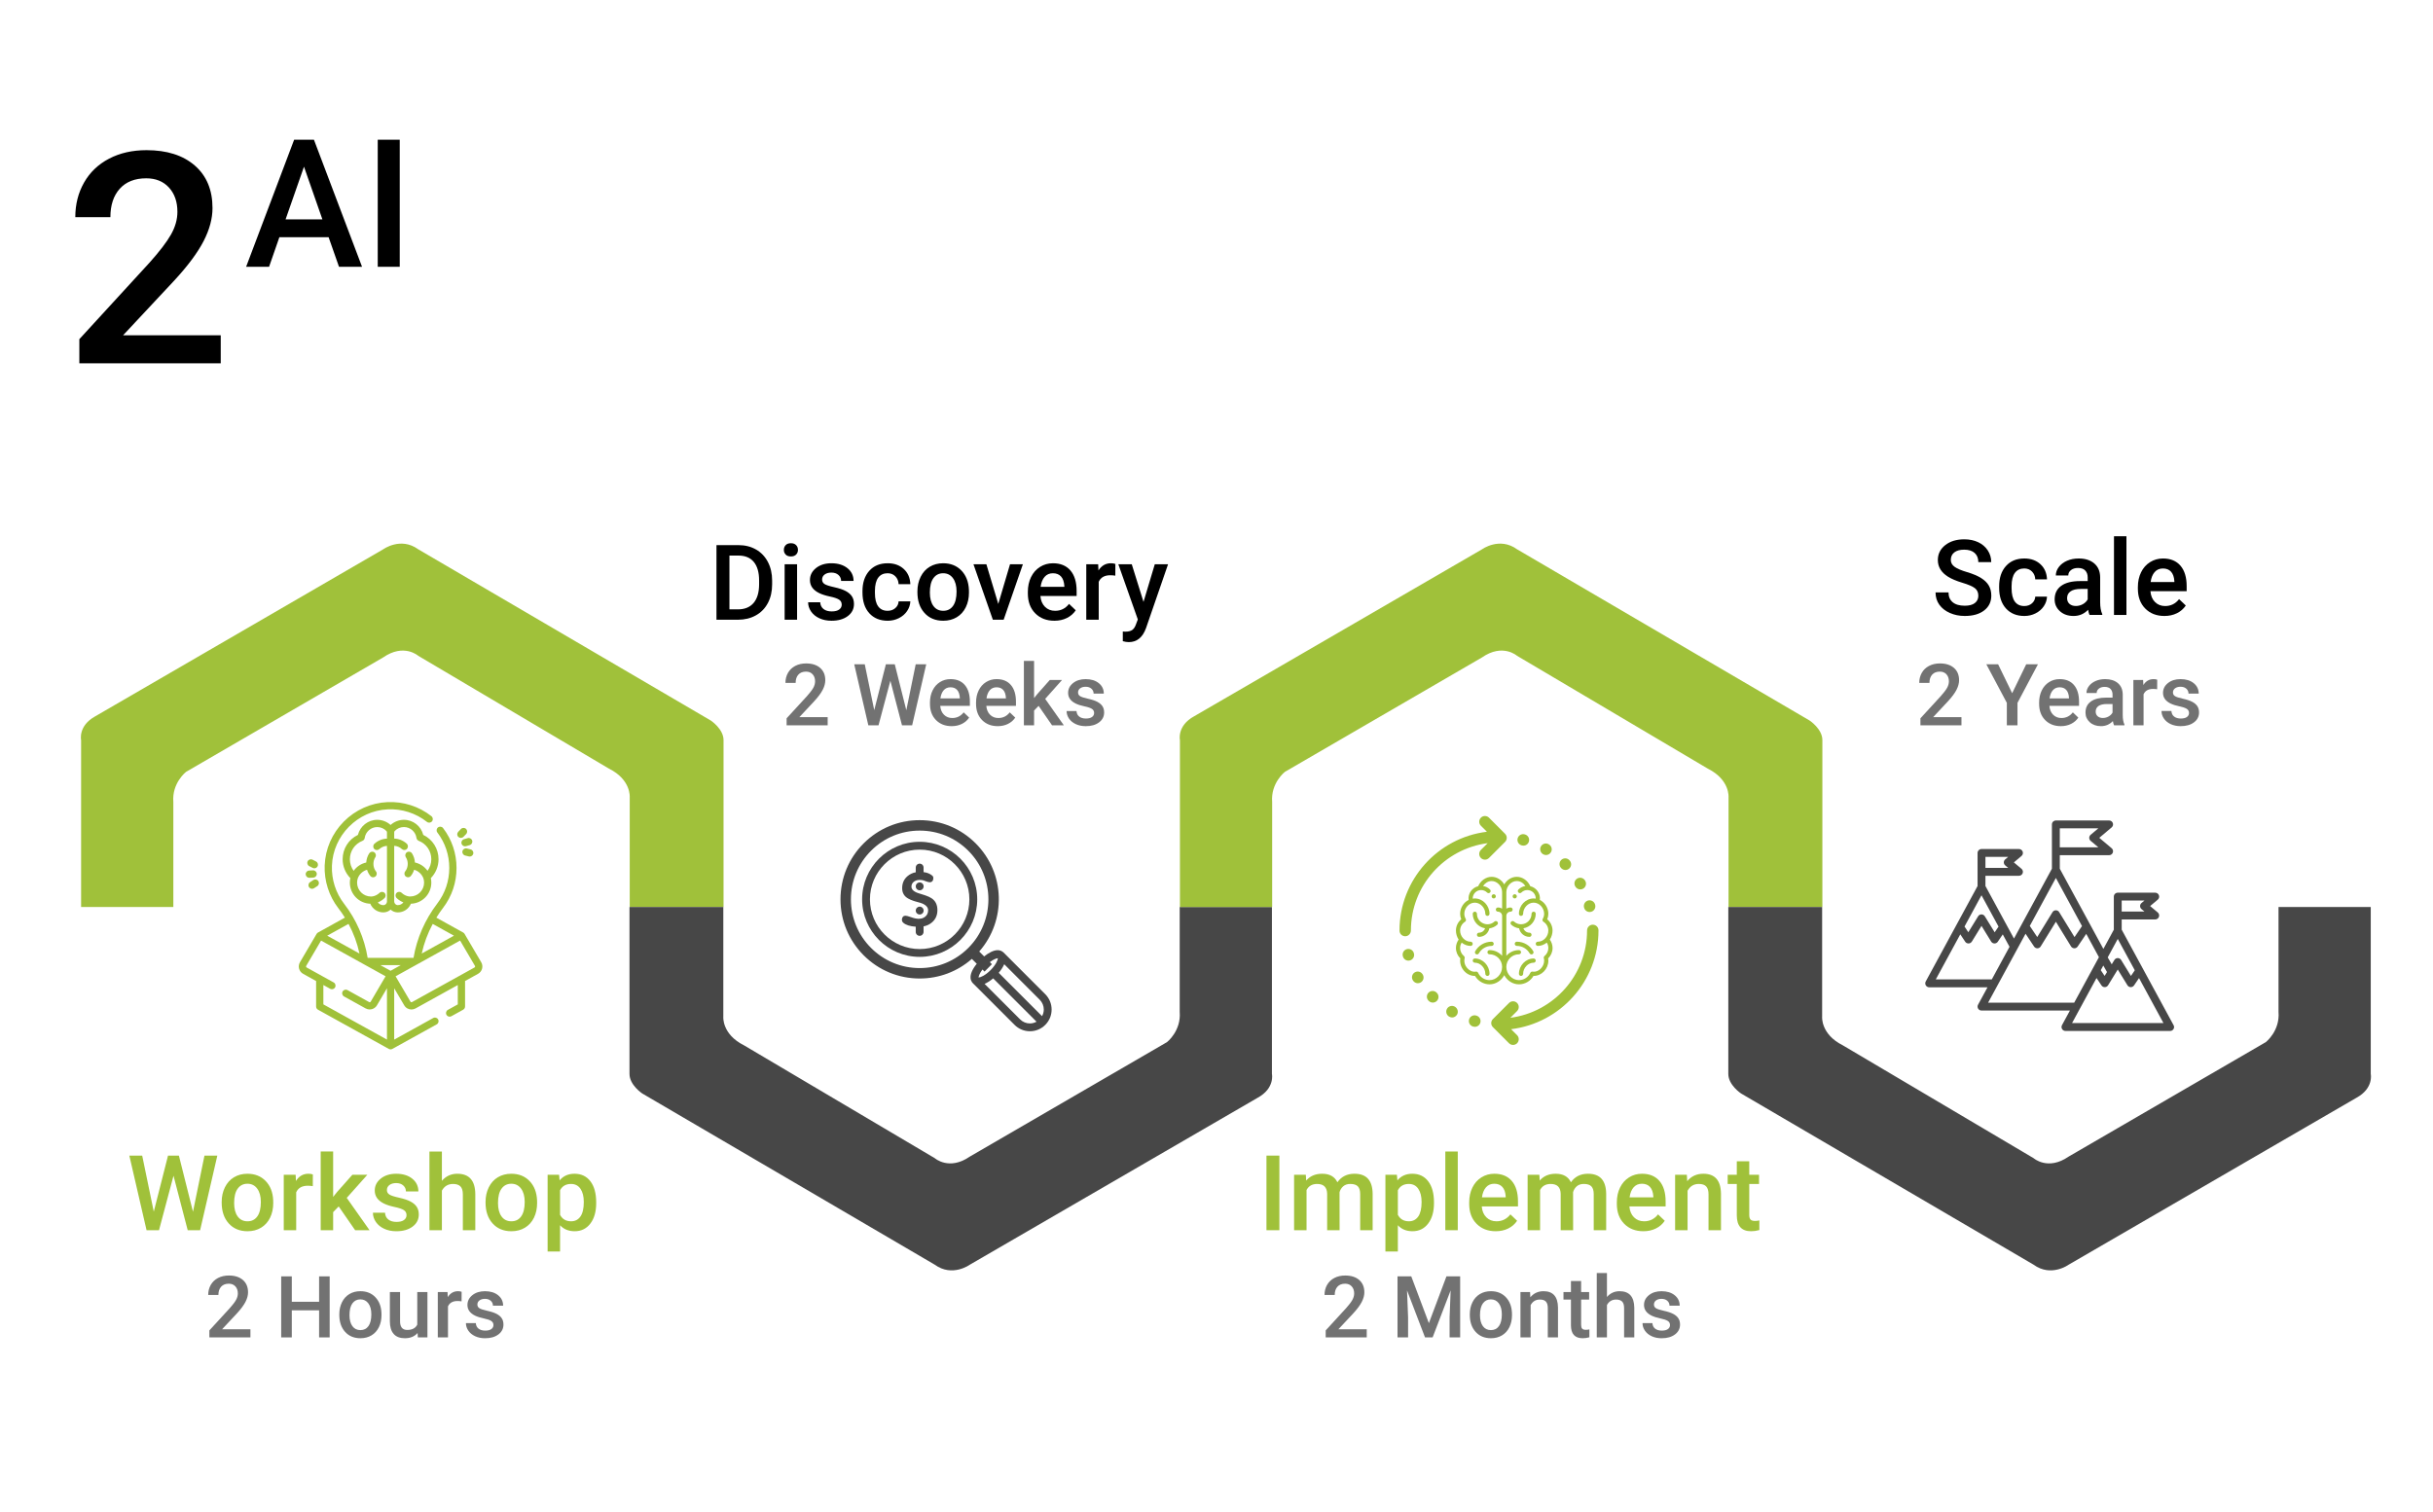 <?xml version="1.0" encoding="utf-8"?>
<!-- Generator: Adobe Illustrator 15.0.0, SVG Export Plug-In . SVG Version: 6.00 Build 0)  -->
<!DOCTYPE svg PUBLIC "-//W3C//DTD SVG 1.1//EN" "http://www.w3.org/Graphics/SVG/1.1/DTD/svg11.dtd">
<svg version="1.1" id="Layer_1" xmlns="http://www.w3.org/2000/svg" xmlns:xlink="http://www.w3.org/1999/xlink" x="0px" y="0px"
	 width="510px" height="317px" viewBox="0 0 510 317" enable-background="new 0 0 510 317" xml:space="preserve">
<path fill="#A0C13A" d="M17,190.167v-35c0,0-0.667-3,3-5l60.333-35c0,0,3.666-2.667,7.333,0L149,151.074
	c0,0,2.667,1.759,2.667,4.092v35H132v-23c0,0,0.333-3.667-4.333-6l-40-23.667c0,0-3-2.667-7.333,0.333l-41.333,24
	c0,0-3,2.334-2.667,6.334v22H17z"/>
<path fill="#474747" d="M266.619,190.167v35.001c0,0,0.666,3-3,5l-60.333,35c0,0-3.666,2.667-7.333,0l-61.333-35.907
	c0,0-2.667-1.76-2.667-4.093v-35.001h19.667v23c0,0-0.333,3.668,4.333,6l40,23.668c0,0,3,2.666,7.333-0.334l41.333-24
	c0,0,3-2.334,2.667-6.334v-22H266.619z"/>
<path fill="#A0C13A" d="M247.333,190.167v-35c0,0-0.667-3,3-5l60.333-35c0,0,3.666-2.667,7.334,0l61.333,35.908
	c0,0,2.667,1.759,2.667,4.092v35h-19.667v-23c0,0,0.333-3.667-4.333-6L318,137.5c0,0-3-2.667-7.334,0.333l-41.333,24
	c0,0-2.999,2.334-2.667,6.334v22H247.333z"/>
<path fill="#474747" d="M496.952,190.167v35.001c0,0,0.666,3-3,5l-60.333,35c0,0-3.666,2.667-7.334,0l-61.333-35.907
	c0,0-2.667-1.76-2.667-4.093v-35.001h19.667v23c0,0-0.333,3.668,4.333,6l40,23.668c0,0,3,2.666,7.334-0.334l41.333-24
	c0,0,2.999-2.334,2.667-6.334v-22H496.952z"/>
<g>
	<path fill="#474747" d="M192.782,176.496c-6.653,0-12.067,5.41-12.067,12.063c0,6.652,5.414,12.065,12.067,12.065
		c6.65,0,12.062-5.413,12.062-12.065C204.844,181.906,199.433,176.496,192.782,176.496z M192.782,198.986
		c-5.751,0-10.426-4.68-10.426-10.426c0-5.742,4.674-10.421,10.426-10.421c5.745,0,10.416,4.679,10.416,10.421
		C203.198,194.307,198.527,198.986,192.782,198.986z"/>
	<g>
		<path fill="#474747" d="M195.261,188.326c-0.314-0.206-0.721-0.396-1.217-0.566c-0.119-0.043-0.271-0.095-0.444-0.148
			c-0.245-0.08-0.536-0.17-0.88-0.272c-0.292-0.085-0.546-0.183-0.762-0.288c-0.602-0.3-0.906-0.674-0.906-1.133
			c0-0.469,0.192-0.836,0.577-1.105c0.103-0.076,0.215-0.133,0.329-0.178c0.23-0.098,0.492-0.15,0.786-0.15
			c0.26,0,0.508,0.025,0.75,0.078l0.105,0.037l0.658,0.234c0.275,0.098,0.493,0.143,0.646,0.143c0.227,0,0.409-0.078,0.543-0.24
			c0.133-0.159,0.201-0.368,0.201-0.631c0-0.217-0.083-0.396-0.247-0.532c-0.455-0.386-1.057-0.627-1.802-0.723v-0.954
			c0-0.455-0.367-0.822-0.82-0.822c-0.454,0-0.821,0.367-0.821,0.822v0.986c-0.666,0.127-1.252,0.4-1.751,0.834
			c-0.734,0.637-1.098,1.469-1.098,2.501c0,0.969,0.411,1.69,1.238,2.159c0.377,0.215,0.775,0.385,1.198,0.519
			c0.147,0.042,0.284,0.083,0.411,0.124c0.399,0.11,0.713,0.197,0.943,0.262c0.265,0.081,0.493,0.17,0.697,0.276
			c0.63,0.325,0.952,0.76,0.952,1.306c0,0.576-0.214,1.031-0.645,1.357c-0.094,0.077-0.199,0.138-0.308,0.193
			c-0.3,0.153-0.655,0.227-1.06,0.227c-0.172,0-0.368-0.025-0.581-0.063c-0.3-0.056-0.635-0.151-1.017-0.292
			c-0.546-0.191-0.923-0.295-1.143-0.295c-0.225,0-0.396,0.074-0.525,0.222c-0.143,0.164-0.217,0.362-0.217,0.603
			c0,0.275,0.106,0.5,0.316,0.674c0.553,0.462,1.42,0.729,2.586,0.805v1.094c0,0.455,0.367,0.818,0.821,0.818
			c0.453,0,0.82-0.363,0.82-0.818v-1.161c0.668-0.131,1.263-0.403,1.765-0.837c0.758-0.648,1.137-1.506,1.137-2.573
			C196.501,189.697,196.089,188.865,195.261,188.326z"/>
		<path fill="#474747" d="M192.782,190.094c-0.452,0-0.823,0.365-0.823,0.824c0,0.455,0.371,0.822,0.823,0.822
			c0.458,0,0.828-0.367,0.828-0.822C193.61,190.459,193.24,190.094,192.782,190.094z"/>
		<path fill="#474747" d="M192.782,185.015c-0.452,0-0.823,0.368-0.823,0.825c0,0.456,0.371,0.826,0.823,0.826
			c0.458,0,0.828-0.37,0.828-0.826C193.61,185.383,193.24,185.015,192.782,185.015z"/>
	</g>
	<path fill="#474747" d="M210.366,199.711c0,0,0,0,0-0.002c-0.053-0.053-0.13-0.113-0.207-0.163
		c-0.295-0.212-0.644-0.327-1.043-0.327c-0.832,0-1.868,0.539-2.82,1.309l-1.032-1.029c5.716-6.512,5.469-16.461-0.746-22.676
		c-3.134-3.136-7.303-4.863-11.735-4.863c-4.439,0-8.605,1.729-11.742,4.863s-4.859,7.303-4.859,11.737
		c0,4.438,1.725,8.604,4.864,11.741c3.132,3.135,7.301,4.859,11.737,4.859c4.064,0,7.907-1.456,10.935-4.115l1.028,1.024
		c-0.455,0.562-0.828,1.14-1.051,1.682c-0.439,1.062-0.232,1.749,0.037,2.147c0.01,0.014,0.024,0.031,0.035,0.049
		c0.053,0.076,0.107,0.145,0.161,0.197c0,0,0.004,0,0.004,0.002l0,0l8.742,8.738c0.857,0.861,1.998,1.334,3.217,1.334
		c1.216,0,2.356-0.473,3.214-1.334c0.86-0.857,1.334-2.002,1.334-3.22c0-1.21-0.474-2.355-1.334-3.216L210.366,199.711z
		 M202.972,198.752c-2.724,2.721-6.341,4.221-10.189,4.221c-3.854,0-7.473-1.502-10.194-4.221c-2.72-2.721-4.221-6.344-4.221-10.192
		c0-3.851,1.501-7.468,4.221-10.19c2.721-2.723,6.339-4.221,10.194-4.221c3.849,0,7.466,1.499,10.189,4.221
		C208.593,183.988,208.593,193.133,202.972,198.752z M205.943,203.27l0.431,0.436l1.55-1.55l-0.433-0.431
		c0.753-0.573,1.378-0.808,1.687-0.82c-0.008,0.357-0.396,1.359-1.543,2.507c-1.114,1.113-2.101,1.526-2.513,1.544
		C205.128,204.686,205.348,204.055,205.943,203.27z M215.889,214.582c-0.778,0-1.51-0.304-2.056-0.854l-7.445-7.439
		c0.58-0.256,1.2-0.651,1.798-1.159l9.09,9.085C216.851,214.445,216.383,214.582,215.889,214.582z M218.432,213.056l-9.085-9.089
		c0.503-0.592,0.903-1.214,1.156-1.799l7.44,7.443c0.55,0.551,0.854,1.281,0.854,2.054
		C218.8,212.164,218.662,212.633,218.432,213.056z"/>
</g>
<path fill="#A0C139" d="M88.723,175.05c-0.457-1.831-2.125-3.163-4.05-3.163c-1.033,0-2.037,0.39-2.798,1.08
	c-0.763-0.69-1.766-1.08-2.799-1.08c-1.925,0-3.594,1.332-4.051,3.163c-1.959,0.94-3.203,2.899-3.203,5.103
	c0,1.487,0.583,2.904,1.615,3.959c-0.068,0.309-0.103,0.629-0.103,0.948c0,2.392,1.907,4.346,4.281,4.421
	c0.455,1.084,1.521,1.817,2.741,1.817h0.024c0.571-0.005,1.096-0.224,1.494-0.583c0.397,0.357,0.916,0.578,1.486,0.583h0.031
	c1.221,0,2.285-0.732,2.742-1.817c2.374-0.075,4.278-2.029,4.278-4.421c0-0.322-0.032-0.64-0.103-0.948
	c1.034-1.055,1.617-2.472,1.617-3.959C91.927,177.951,90.683,175.99,88.723,175.05z M80.368,189.778c-0.001,0-0.009,0-0.012,0
	c-0.471,0-0.892-0.222-1.16-0.573c0.515-0.205,0.991-0.506,1.404-0.898c0.306-0.287,0.318-0.769,0.03-1.074
	s-0.768-0.318-1.074-0.031c-0.424,0.4-0.938,0.659-1.488,0.748c-0.106,0.012-0.21,0.018-0.313,0.018
	c-1.601,0-2.903-1.303-2.903-2.904c0-0.317,0.051-0.633,0.152-0.932c0.333-0.864,1.072-1.533,1.936-1.771
	c0.146,0.476,0.376,0.916,0.682,1.296c0.148,0.187,0.37,0.282,0.592,0.282c0.166,0,0.337-0.053,0.477-0.168
	c0.328-0.262,0.379-0.74,0.116-1.068c-0.341-0.422-0.53-0.98-0.53-1.575c0-0.508,0.137-0.989,0.394-1.388
	c0.229-0.352,0.126-0.821-0.228-1.048c-0.352-0.227-0.822-0.126-1.052,0.227c-0.363,0.565-0.576,1.226-0.623,1.92
	c-1.066,0.229-2.007,0.86-2.639,1.747c-0.507-0.701-0.79-1.549-0.79-2.428c0-1.718,1.035-3.232,2.632-3.859
	c0.255-0.101,0.437-0.33,0.476-0.603c0.181-1.302,1.31-2.286,2.628-2.286c0.737,0,1.425,0.297,1.932,0.832
	c0.069,0.074,0.108,0.173,0.108,0.277v1.312c-0.969,0.031-1.9,0.407-2.631,1.077c-0.31,0.284-0.33,0.765-0.046,1.074
	c0.148,0.164,0.354,0.246,0.56,0.246c0.184,0,0.37-0.066,0.514-0.201c0.447-0.41,1.014-0.644,1.604-0.677v11.668
	C81.114,189.434,80.778,189.775,80.368,189.778z M89.619,182.58c-0.634-0.885-1.574-1.516-2.642-1.746
	c-0.046-0.694-0.26-1.354-0.622-1.92c-0.227-0.353-0.697-0.455-1.051-0.227c-0.354,0.229-0.457,0.697-0.228,1.049
	c0.256,0.398,0.393,0.879,0.393,1.387c0,0.594-0.189,1.153-0.53,1.576c-0.264,0.327-0.211,0.805,0.117,1.068
	c0.14,0.114,0.308,0.168,0.475,0.168c0.223,0,0.444-0.096,0.593-0.283c0.307-0.38,0.536-0.82,0.681-1.295
	c0.864,0.238,1.604,0.906,1.938,1.771c0.102,0.299,0.153,0.613,0.153,0.931c0,1.603-1.302,2.903-2.904,2.903
	c-0.102,0-0.206-0.004-0.313-0.016c-0.549-0.09-1.063-0.348-1.486-0.748c-0.306-0.287-0.787-0.275-1.075,0.029
	c-0.287,0.307-0.273,0.788,0.032,1.074c0.412,0.393,0.889,0.695,1.402,0.899c-0.268,0.353-0.689,0.573-1.158,0.573h-0.013
	c-0.41-0.002-0.748-0.348-0.748-0.764v-11.668c0.591,0.031,1.157,0.268,1.604,0.676c0.146,0.135,0.33,0.201,0.515,0.201
	c0.207,0,0.409-0.082,0.561-0.245c0.282-0.312,0.263-0.79-0.047-1.075c-0.732-0.669-1.663-1.045-2.632-1.078v-1.307
	c0-0.104,0.039-0.201,0.108-0.277c0.507-0.536,1.194-0.832,1.932-0.832c1.318,0,2.448,0.983,2.628,2.287
	c0.038,0.271,0.22,0.503,0.477,0.603c1.598,0.625,2.631,2.142,2.631,3.858C90.408,181.033,90.127,181.881,89.619,182.58z"/>
<path fill="#A0C139" d="M97.378,195.798c-0.068-0.116-0.169-0.214-0.287-0.28l-5.625-3.117c0.435-0.703,0.904-1.391,1.411-2.054
	c1.844-2.421,2.819-5.314,2.819-8.366c0-3.047-0.974-5.936-2.813-8.355c-0.254-0.334-0.729-0.399-1.064-0.146
	c-0.334,0.254-0.4,0.73-0.146,1.064c1.638,2.154,2.501,4.727,2.501,7.436c0,2.717-0.865,5.291-2.507,7.445
	c-2.596,3.404-4.313,7.346-4.985,11.413h-9.617c-0.666-4.108-2.368-8.024-4.933-11.343c-1.757-2.271-2.663-5.106-2.555-7.989
	c0.236-6.327,5.376-11.517,11.699-11.813c2.975-0.141,5.892,0.794,8.216,2.629c0.33,0.262,0.807,0.205,1.067-0.123
	c0.261-0.33,0.204-0.808-0.125-1.068c-2.611-2.063-5.889-3.111-9.231-2.954c-3.444,0.162-6.693,1.614-9.145,4.089
	s-3.87,5.738-4.001,9.186c-0.121,3.238,0.898,6.426,2.87,8.976c0.489,0.633,0.945,1.291,1.367,1.968l-5.642,3.127
	c-0.116,0.064-0.222,0.164-0.288,0.281l-3.489,5.945c-0.243,0.413-0.308,0.895-0.181,1.357c0.127,0.46,0.428,0.843,0.847,1.074
	l2.718,1.508v5.348c0,0.273,0.149,0.531,0.393,0.664l14.849,8.227c0.228,0.126,0.51,0.126,0.736,0l9.303-5.154
	c0.367-0.203,0.501-0.664,0.295-1.031c-0.201-0.367-0.665-0.502-1.031-0.297l-8.176,4.529v-10.766l2.1,3.576
	c0.33,0.563,0.911,0.873,1.516,0.873c0.289,0,0.584-0.07,0.858-0.221l8.858-4.909v4.058l-2.079,1.152
	c-0.367,0.204-0.498,0.668-0.296,1.035c0.139,0.248,0.399,0.39,0.666,0.39c0.125,0,0.252-0.028,0.367-0.095l2.472-1.369
	c0.241-0.134,0.391-0.39,0.391-0.664v-5.349l2.72-1.507c0.418-0.232,0.718-0.615,0.846-1.075c0.126-0.463,0.063-0.944-0.18-1.357
	L97.378,195.798z M81.873,203.541l-2.137-1.186h4.272L81.873,203.541z M95.155,196.184l-6.752,3.738
	c0.471-2.142,1.247-4.232,2.304-6.205L95.155,196.184z M73.06,193.707c1.053,1.957,1.827,4.053,2.291,6.219l-6.76-3.742
	L73.06,193.707z M67.782,206.525l1.424,0.789c0.115,0.064,0.243,0.094,0.367,0.094c0.268,0,0.528-0.139,0.666-0.39
	c0.202-0.367,0.07-0.83-0.296-1.032l-5.663-3.137c-0.077-0.045-0.105-0.111-0.115-0.149c-0.012-0.036-0.021-0.108,0.021-0.186
	l3.116-5.308l13.521,7.49l-3.119,5.317c-0.067,0.114-0.212,0.155-0.326,0.089l-4.532-2.511c-0.368-0.204-0.83-0.071-1.033,0.297
	c-0.203,0.367-0.071,0.829,0.296,1.032l4.533,2.512c0.273,0.15,0.567,0.221,0.857,0.221c0.604,0,1.186-0.311,1.517-0.873
	l2.099-3.576v10.764l-13.332-7.384V206.525L67.782,206.525z M99.582,202.699c-0.011,0.037-0.039,0.105-0.115,0.147l-13.098,7.255
	c-0.117,0.065-0.26,0.026-0.326-0.088l-3.12-5.317l13.521-7.492l3.113,5.311C99.603,202.59,99.592,202.662,99.582,202.699z"/>
<path fill="#A0C139" d="M96.746,176.891c0.097,0.332,0.399,0.549,0.729,0.549c0.069,0,0.14-0.009,0.211-0.029l0.777-0.225
	c0.401-0.115,0.634-0.536,0.517-0.939c-0.115-0.402-0.536-0.637-0.939-0.518l-0.776,0.224
	C96.862,176.066,96.63,176.488,96.746,176.891z"/>
<path fill="#A0C139" d="M96.604,175.681c0.201,0,0.399-0.078,0.547-0.233l0.562-0.582c0.292-0.301,0.28-0.781-0.021-1.072
	c-0.302-0.292-0.783-0.282-1.074,0.02l-0.561,0.582c-0.289,0.303-0.282,0.783,0.021,1.074
	C96.226,175.609,96.415,175.681,96.604,175.681z"/>
<path fill="#A0C139" d="M98.644,178.089l-0.784-0.192c-0.407-0.103-0.818,0.146-0.92,0.555c-0.1,0.408,0.148,0.82,0.557,0.921
	l0.782,0.192c0.062,0.016,0.123,0.021,0.185,0.021c0.341,0,0.649-0.23,0.737-0.576C99.298,178.602,99.051,178.189,98.644,178.089z"
	/>
<path fill="#A0C139" d="M64.836,184.043c0.014,0,0.026,0,0.04,0L65.685,184c0.418-0.022,0.739-0.38,0.719-0.797
	c-0.022-0.42-0.379-0.746-0.8-0.721l-0.806,0.043c-0.42,0.023-0.742,0.379-0.72,0.798C64.1,183.729,64.437,184.043,64.836,184.043z"
	/>
<path fill="#A0C139" d="M64.829,181.604l0.719,0.365c0.109,0.057,0.227,0.086,0.343,0.086c0.277,0,0.544-0.153,0.68-0.418
	c0.188-0.372,0.04-0.83-0.333-1.021l-0.719-0.367c-0.375-0.189-0.832-0.042-1.022,0.332
	C64.305,180.955,64.453,181.413,64.829,181.604z"/>
<path fill="#A0C139" d="M66.508,185.789c0.353-0.229,0.452-0.697,0.223-1.052c-0.228-0.35-0.698-0.45-1.051-0.223l-0.677,0.438
	c-0.352,0.229-0.451,0.701-0.222,1.051c0.146,0.224,0.389,0.347,0.636,0.347c0.143,0,0.286-0.04,0.413-0.123L66.508,185.789z"/>
<g>
	<path fill="#A0C139" d="M301.14,208.123c-0.468-0.467-1.225-0.467-1.692,0c-0.469,0.467-0.466,1.223,0,1.693l0.046,0.045
		c0.232,0.231,0.54,0.349,0.846,0.349s0.611-0.114,0.845-0.349c0.468-0.471,0.468-1.226,0-1.695L301.14,208.123z"/>
	<path fill="#A0C139" d="M298.2,204.285c-0.336-0.57-1.071-0.753-1.64-0.413c-0.566,0.336-0.751,1.071-0.414,1.638l0.019,0.034
		c0.223,0.386,0.628,0.604,1.042,0.604c0.204,0,0.405-0.055,0.591-0.158c0.575-0.329,0.774-1.059,0.45-1.634L298.2,204.285z"/>
	<path fill="#A0C139" d="M296.386,199.904l-0.018-0.061c-0.173-0.64-0.828-1.016-1.467-0.843c-0.642,0.173-1.014,0.829-0.843,1.469
		l0.02,0.063c0.142,0.531,0.628,0.884,1.153,0.884c0.103,0,0.211-0.016,0.314-0.043
		C296.185,201.197,296.561,200.537,296.386,199.904z"/>
	<path fill="#A0C139" d="M304.966,211.07c-0.574-0.336-1.309-0.146-1.642,0.426s-0.143,1.305,0.423,1.643l0.071,0.033
		c0.184,0.107,0.382,0.157,0.576,0.157c0.414,0,0.813-0.222,1.034-0.611C305.758,212.141,305.536,211.398,304.966,211.07z"/>
	<path fill="#A0C139" d="M309.47,212.937l-0.081-0.022c-0.644-0.161-1.293,0.227-1.453,0.865c-0.162,0.642,0.221,1.294,0.865,1.455
		l0.041,0.01c0.104,0.03,0.211,0.043,0.313,0.043c0.528,0,1.01-0.349,1.155-0.881C310.484,213.767,310.105,213.109,309.47,212.937z"
		/>
	<path fill="#A0C139" d="M295.752,195.089c0-9.374,7.026-17.135,16.09-18.307l-1.421,1.416c-0.465,0.468-0.465,1.226,0,1.692
		c0.234,0.232,0.545,0.352,0.849,0.352c0.305,0,0.611-0.119,0.848-0.352l3.374-3.375c0.468-0.469,0.468-1.229,0-1.694l-3.374-3.38
		c-0.471-0.467-1.229-0.467-1.696,0c-0.465,0.471-0.465,1.226,0,1.691l1.262,1.258c-10.31,1.256-18.322,10.058-18.322,20.698v0.032
		c0,0.656,0.539,1.182,1.196,1.182C295.219,196.303,295.752,195.752,295.752,195.089z"/>
	<path fill="#A0C139" d="M330.23,185.895c0.227,0.375,0.622,0.587,1.027,0.587c0.21,0,0.426-0.057,0.617-0.169
		c0.566-0.34,0.753-1.075,0.413-1.643l-0.023-0.037c-0.324-0.57-1.057-0.77-1.632-0.445c-0.572,0.33-0.772,1.061-0.443,1.636
		L330.23,185.895z"/>
	<path fill="#A0C139" d="M327.294,182.057c0.234,0.234,0.539,0.35,0.846,0.35c0.305,0,0.612-0.115,0.846-0.35
		c0.47-0.466,0.47-1.224,0-1.69l-0.048-0.046c-0.465-0.471-1.223-0.471-1.69,0c-0.464,0.467-0.464,1.224,0,1.69L327.294,182.057z"/>
	<path fill="#A0C139" d="M332.046,190.273l0.017,0.064c0.145,0.531,0.627,0.88,1.156,0.88c0.103,0,0.206-0.011,0.312-0.042
		c0.636-0.172,1.015-0.83,0.844-1.466l-0.016-0.061c-0.179-0.636-0.834-1.014-1.476-0.843
		C332.25,188.979,331.875,189.637,332.046,190.273z"/>
	<path fill="#A0C139" d="M318.962,177.243l0.08,0.019c0.102,0.028,0.2,0.039,0.296,0.039c0.535,0,1.026-0.359,1.159-0.903
		c0.163-0.64-0.226-1.29-0.865-1.453l-0.04-0.011c-0.637-0.173-1.294,0.202-1.466,0.842
		C317.949,176.409,318.328,177.066,318.962,177.243z"/>
	<path fill="#A0C139" d="M323.47,179.109c0.193,0.111,0.4,0.163,0.606,0.163c0.41,0,0.808-0.214,1.032-0.591
		c0.334-0.566,0.145-1.301-0.428-1.635l-0.066-0.041c-0.571-0.325-1.28-0.116-1.61,0.459
		C322.676,178.037,322.896,178.782,323.47,179.109z"/>
	<path fill="#A0C139" d="M333.875,193.876c-0.662,0-1.198,0.553-1.198,1.213c0,9.372-7.021,17.136-16.08,18.307l1.413-1.415
		c0.462-0.471,0.462-1.229,0-1.691c-0.467-0.468-1.225-0.468-1.694,0l-3.376,3.377c-0.468,0.463-0.468,1.227,0,1.689l3.376,3.382
		c0.236,0.229,0.541,0.349,0.848,0.349c0.308,0,0.614-0.119,0.847-0.349c0.462-0.47,0.462-1.229,0-1.695l-1.262-1.255
		c10.31-1.258,18.324-10.055,18.324-20.698v-0.03C335.073,194.396,334.537,193.876,333.875,193.876z"/>
</g>
<g>
	<path fill="#474747" d="M455.555,214.826l-10.81-19.906v-2.146h7.033c0.344,0,0.653-0.217,0.771-0.543
		c0.12-0.325,0.023-0.692-0.24-0.916l-1.606-1.347l1.606-1.347c0.263-0.225,0.36-0.588,0.24-0.914
		c-0.118-0.322-0.428-0.541-0.771-0.541h-7.858c-0.222,0-0.427,0.084-0.586,0.242c-0.151,0.151-0.239,0.363-0.239,0.582v1.557l0,0
		v5.376l-2.191,4.032l-9.136-16.816v-2.838h10.342c0.346,0,0.654-0.217,0.773-0.541c0.121-0.325,0.019-0.695-0.245-0.917
		l-2.593-2.181l2.593-2.184c0.264-0.222,0.366-0.589,0.245-0.912c-0.119-0.326-0.428-0.541-0.773-0.541h-11.164
		c-0.458,0-0.829,0.365-0.829,0.822v1.558v4.071v3.662l-8.012,14.752l0.06-0.105l-5.983-11.017v-2.149h7.03
		c0.345,0,0.654-0.217,0.776-0.544c0.118-0.323,0.022-0.69-0.244-0.914l-1.602-1.346l1.602-1.348
		c0.267-0.221,0.362-0.591,0.244-0.914c-0.122-0.328-0.432-0.542-0.776-0.542h-7.858c-0.219,0-0.425,0.088-0.578,0.242
		c-0.158,0.155-0.245,0.363-0.245,0.58v1.556c0,0.004,0,0.004,0,0.004v5.378l-10.866,20.008c-0.139,0.257-0.136,0.566,0.017,0.815
		c0.15,0.249,0.419,0.405,0.706,0.405h12.231l0.534-0.99l-2.521,4.645c-0.141,0.259-0.133,0.565,0.015,0.816
		c0.15,0.25,0.417,0.403,0.708,0.403h18.538l0.895-1.65h-18.046l7.849-14.45l1.79,2.686c0.151,0.229,0.409,0.367,0.688,0.367
		c0.002,0,0.009,0,0.015,0c0.28-0.009,0.538-0.156,0.684-0.396l3.184-5.176c0.303,0.504,0.703,1.158,1.232,2.016l1.939,3.158
		c0.146,0.24,0.407,0.389,0.684,0.396c0.289,0.007,0.546-0.132,0.703-0.363l1.806-2.662l2.657,4.888l-7.743,14.248
		c-0.139,0.255-0.13,0.568,0.018,0.815c0.147,0.248,0.418,0.403,0.71,0.403h21.932c0.007,0,0.007,0,0.015,0
		c0.453,0,0.823-0.374,0.823-0.827C455.723,215.135,455.659,214.963,455.555,214.826z M444.745,188.814h4.77l-0.622,0.52
		c-0.188,0.158-0.293,0.391-0.293,0.634s0.105,0.476,0.293,0.63l0.622,0.523h-4.77V188.814z M431.771,174.405v-0.729h8.076
		l-1.612,1.354c-0.186,0.158-0.296,0.393-0.296,0.633c0,0.243,0.11,0.477,0.296,0.631l1.612,1.357h-8.076V174.405z M416.183,179.657
		h4.771l-0.624,0.524c-0.185,0.158-0.296,0.387-0.296,0.631s0.112,0.479,0.296,0.632l0.624,0.523h-4.771V179.657z M415.355,187.705
		l3.575,6.576l-0.811,1.189c-0.798-1.301-2.027-3.303-2.063-3.354c-0.146-0.242-0.414-0.395-0.699-0.395h-0.005
		c-0.285,0-0.551,0.148-0.697,0.392l-2.06,3.345l-0.796-1.195L415.355,187.705z M417.516,205.346h-11.74l5.135-9.447l1.031,1.549
		c0.153,0.234,0.401,0.364,0.704,0.364c0.278-0.003,0.537-0.15,0.685-0.39l2.03-3.299c0.18,0.299,0.4,0.648,0.658,1.079l1.364,2.218
		c0.146,0.238,0.404,0.387,0.685,0.392c0.008,0,0.013,0,0.023,0c0.27,0,0.527-0.135,0.679-0.359l1.044-1.542l1.415,2.602
		L417.516,205.346z M434.856,196.476c-1.098-1.786-3.168-5.163-3.212-5.225c-0.146-0.246-0.408-0.394-0.698-0.394l0,0
		c-0.291,0-0.555,0.147-0.704,0.394l-3.202,5.218l-1.56-2.332l5.466-10.061l5.479,10.089L434.856,196.476z M443.92,196.861
		l3.569,6.574l-0.806,1.189c-0.798-1.299-2.028-3.303-2.058-3.354c-0.152-0.241-0.415-0.395-0.706-0.395l0,0
		c-0.286,0-0.551,0.148-0.702,0.392l-0.563,0.913l-0.838-1.445L443.92,196.861z M440.891,202.443l0.771,1.361l-0.499,0.809
		l-0.803-1.198L440.891,202.443z M434.34,214.502l5.129-9.447l1.034,1.547c0.159,0.232,0.405,0.373,0.703,0.367
		c0.283-0.004,0.539-0.152,0.687-0.392l2.027-3.304c0.182,0.305,0.403,0.658,0.662,1.082l1.367,2.222
		c0.143,0.239,0.403,0.388,0.685,0.392c0.005,0,0.012,0,0.015,0c0.276,0,0.531-0.135,0.683-0.361l1.048-1.537l5.121,9.434h-19.16
		V214.502z"/>
</g>
<g>
	<g>
		<g>
			<path fill="#A0C139" d="M317.516,187.492c-0.241,0-0.44,0.199-0.44,0.441s0.196,0.439,0.44,0.439
				c0.243,0,0.439-0.197,0.439-0.439S317.759,187.492,317.516,187.492z"/>
		</g>
	</g>
	<g>
		<g>
			<path fill="#A0C139" d="M313.114,187.492c-0.244,0-0.441,0.199-0.441,0.441s0.197,0.439,0.441,0.439
				c0.241,0,0.438-0.197,0.438-0.439S313.357,187.492,313.114,187.492z"/>
		</g>
	</g>
	<g>
		<g>
			<path fill="#A0C139" d="M324.874,196.998c0.378-0.567,0.565-1.275,0.565-1.889c0-0.924-0.409-1.781-1.114-2.365
				c0.155-0.373,0.234-0.76,0.234-1.156c0-1.228-0.715-2.369-1.778-2.902c0.161-1.338-0.711-2.566-2.005-2.877
				c-0.508-1.17-1.633-1.969-2.821-1.969c-1.104,0-2.096,0.645-2.641,1.586c-0.545-0.941-1.536-1.586-2.642-1.586
				c-1.187,0-2.315,0.799-2.82,1.969c-1.3,0.314-2.164,1.547-2.004,2.877c-1.063,0.533-1.779,1.676-1.779,2.902
				c0,0.396,0.08,0.783,0.234,1.156c-0.703,0.584-1.115,1.441-1.115,2.365c0,0.617,0.19,1.324,0.568,1.889
				c-0.368,0.52-0.568,1.134-0.568,1.766c0,0.82,0.333,1.601,0.922,2.182c-0.302,1.824,1.153,3.676,3.041,3.676
				c0.015,0,0.026,0,0.042,0c0.623,1.079,1.787,1.76,3.042,1.76c1.308,0,2.474-0.783,3.082-1.914
				c0.606,1.131,1.774,1.914,3.081,1.914c1.256,0,2.419-0.681,3.042-1.76c0.014,0,0.025,0,0.041,0c1.67,0,3.082-1.475,3.082-3.214
				c0-0.149-0.015-0.302-0.039-0.462c0.586-0.578,0.92-1.36,0.92-2.18C325.442,198.133,325.241,197.518,324.874,196.998z
				 M314.872,190.504c-0.257-0.149-0.559-0.236-0.878-0.236c-0.244,0-0.441,0.196-0.441,0.44c0,0.243,0.197,0.44,0.441,0.44
				c0.483,0,0.878,0.394,0.878,0.879v8.375c-0.644-0.732-1.59-1.197-2.639-1.197c-0.243,0-0.44,0.197-0.44,0.439
				c0,0.244,0.197,0.439,0.44,0.439c1.454,0,2.639,1.186,2.639,2.643c0,1.506-1.207,2.775-2.639,2.775
				c-1.02,0-1.958-0.604-2.391-1.537c-0.081-0.171-0.261-0.273-0.449-0.252c-0.03,0.004-0.062,0.008-0.094,0.014
				c-1.251,0.17-2.663-1.249-2.282-2.834c0.039-0.164-0.018-0.335-0.147-0.441c-0.509-0.426-0.803-1.039-0.803-1.686
				c0-0.4,0.113-0.79,0.325-1.133c0.525,0.434,1.183,0.693,1.877,0.693c0.242,0,0.439-0.197,0.439-0.441
				c0-0.242-0.197-0.44-0.439-0.44c-1.195,0-2.202-1.091-2.202-2.333c0-0.754,0.385-1.447,1.029-1.855
				c0.199-0.125,0.265-0.384,0.146-0.589c-0.193-0.346-0.295-0.708-0.295-1.078c0-1.188,0.969-2.333,2.201-2.333
				c1.174,0,2.2,1.091,2.2,2.333c0,0.243,0.199,0.44,0.442,0.44c0.242,0,0.438-0.197,0.438-0.44c0-1.741-1.411-3.214-3.083-3.214
				c-0.147,0-0.295,0.013-0.438,0.035c0-0.013-0.001-0.022-0.001-0.035c0-0.982,0.798-1.762,1.76-1.762
				c0.474,0,0.914,0.184,1.249,0.516c0.171,0.173,0.449,0.173,0.621,0c0.171-0.17,0.171-0.45,0-0.621
				c-0.404-0.402-0.911-0.66-1.462-0.742c0.39-0.576,1.034-1.046,1.794-1.046c1.173,0,2.201,1.091,2.201,2.335V190.504
				L314.872,190.504z M322.359,198.326c0.693,0,1.349-0.263,1.878-0.695c0.21,0.344,0.322,0.734,0.322,1.133
				c0,0.646-0.292,1.26-0.801,1.686c-0.131,0.107-0.188,0.278-0.146,0.44c0.045,0.194,0.067,0.358,0.067,0.518
				c0,1.365-1.237,2.47-2.349,2.317c-0.032-0.004-0.064-0.009-0.095-0.013c-0.189-0.021-0.368,0.082-0.449,0.253
				c-0.434,0.933-1.372,1.535-2.391,1.535c-1.431,0-2.642-1.271-2.642-2.773c0-1.457,1.186-2.644,2.642-2.644
				c0.243,0,0.441-0.197,0.441-0.438c0-0.244-0.197-0.44-0.441-0.44c-1.051,0-1.996,0.463-2.642,1.196v-8.373
				c0-0.485,0.396-0.879,0.881-0.879c0.243,0,0.441-0.197,0.441-0.44c0-0.244-0.196-0.44-0.441-0.44
				c-0.319,0-0.621,0.086-0.881,0.236v-3.449c0-1.244,1.029-2.336,2.201-2.336c0.76,0,1.407,0.468,1.796,1.045
				c-0.553,0.084-1.059,0.34-1.463,0.742c-0.172,0.17-0.172,0.45,0,0.623c0.175,0.172,0.451,0.172,0.623,0
				c0.334-0.334,0.776-0.516,1.247-0.516c0.968,0,1.761,0.781,1.761,1.76c0,0.012-0.003,0.024-0.003,0.036
				c-0.145-0.024-0.29-0.036-0.438-0.036c-1.672,0-3.083,1.475-3.083,3.215c0,0.242,0.196,0.439,0.439,0.439
				s0.444-0.197,0.444-0.439c0-1.242,1.027-2.334,2.199-2.334c1.232,0,2.201,1.146,2.201,2.334c0,0.369-0.1,0.733-0.296,1.078
				c-0.116,0.203-0.051,0.463,0.147,0.588c0.645,0.408,1.027,1.104,1.027,1.855c0,1.248-1.01,2.334-2.2,2.334
				c-0.244,0-0.44,0.197-0.44,0.441C321.919,198.128,322.115,198.326,322.359,198.326z"/>
		</g>
	</g>
	<g>
		<g>
			<path fill="#A0C139" d="M313.881,193.264c-0.161-0.182-0.44-0.197-0.621-0.034c-1.412,1.262-3.669,0.255-3.669-1.641
				c0-0.241-0.197-0.439-0.44-0.439c-0.244,0-0.44,0.198-0.44,0.439c0,1.53,1.117,2.801,2.581,3.04
				c-0.171,0.535-0.671,0.924-1.263,0.924c-0.241,0-0.438,0.195-0.438,0.438s0.197,0.44,0.438,0.44c1.075,0,1.969-0.77,2.164-1.787
				c0.612-0.078,1.188-0.34,1.654-0.758C314.029,193.723,314.044,193.443,313.881,193.264z"/>
		</g>
	</g>
	<g>
		<g>
			<path fill="#A0C139" d="M309.15,200.965c-0.244,0-0.44,0.199-0.44,0.442s0.196,0.438,0.44,0.438c1.175,0,2.2,1.09,2.2,2.333
				c0,0.244,0.198,0.442,0.442,0.442c0.241,0,0.44-0.198,0.44-0.442C312.233,202.438,310.821,200.965,309.15,200.965z"/>
		</g>
	</g>
	<g>
		<g>
			<path fill="#A0C139" d="M312.673,197.443c-1.491,0-2.772,0.819-3.447,2.007c-0.12,0.214-0.048,0.481,0.166,0.603
				c0.212,0.119,0.479,0.045,0.6-0.167c0.526-0.926,1.521-1.56,2.682-1.56c0.244,0,0.441-0.198,0.441-0.441
				C313.114,197.641,312.917,197.443,312.673,197.443z"/>
		</g>
	</g>
	<g>
		<g>
			<path fill="#A0C139" d="M320.599,195.551c-0.589,0-1.091-0.389-1.261-0.922c1.463-0.24,2.581-1.513,2.581-3.041
				c0-0.243-0.197-0.439-0.439-0.439c-0.245,0-0.441,0.196-0.441,0.439c0,1.214-0.988,2.201-2.202,2.201
				c-0.541,0-1.061-0.199-1.468-0.563c-0.183-0.16-0.46-0.145-0.62,0.035c-0.164,0.182-0.147,0.459,0.034,0.622
				c0.465,0.417,1.04,0.68,1.652,0.759c0.193,1.017,1.09,1.787,2.162,1.787c0.244,0,0.441-0.197,0.441-0.441
				C321.038,195.748,320.842,195.551,320.599,195.551z"/>
		</g>
	</g>
	<g>
		<g>
			<path fill="#A0C139" d="M321.479,200.965c-1.675,0-3.084,1.473-3.084,3.214c0,0.244,0.195,0.442,0.44,0.442
				c0.242,0,0.441-0.198,0.441-0.442c0-1.24,1.028-2.333,2.202-2.333c0.241,0,0.439-0.195,0.439-0.438
				S321.722,200.965,321.479,200.965z"/>
		</g>
	</g>
	<g>
		<g>
			<path fill="#A0C139" d="M321.403,199.45c-0.672-1.185-1.953-2.007-3.448-2.007c-0.241,0-0.439,0.197-0.439,0.441
				c0,0.243,0.196,0.441,0.439,0.441c1.158,0,2.157,0.634,2.684,1.56c0.119,0.212,0.389,0.286,0.599,0.167
				C321.45,199.932,321.524,199.664,321.403,199.45z"/>
		</g>
	</g>
</g>
<g>
	<path d="M46.271,76.167H16.632v-5.056l14.683-16.015c2.119-2.361,3.627-4.334,4.525-5.918c0.897-1.584,1.348-3.173,1.348-4.768
		c0-2.099-0.591-3.794-1.771-5.086c-1.181-1.292-2.77-1.938-4.768-1.938c-2.382,0-4.229,0.727-5.541,2.18
		c-1.312,1.453-1.968,3.441-1.968,5.964h-7.356c0-2.684,0.61-5.101,1.832-7.25c1.221-2.149,2.967-3.819,5.237-5.01
		c2.271-1.19,4.89-1.786,7.856-1.786c4.278,0,7.653,1.075,10.126,3.224c2.472,2.149,3.708,5.122,3.708,8.916
		c0,2.2-0.62,4.506-1.861,6.917c-1.241,2.412-3.274,5.152-6.1,8.219L25.805,70.294h20.465V76.167z"/>
</g>
<g>
	<path d="M68.881,49.732H58.563l-2.159,6.202h-4.812l10.063-26.638h4.153l10.081,26.638h-4.83L68.881,49.732z M59.861,46h7.721
		l-3.86-11.05L59.861,46z"/>
	<path d="M83.792,55.935h-4.611V29.296h4.611V55.935z"/>
</g>
<g>
	<path d="M150.186,129.935v-15.641h4.619c1.382,0,2.608,0.308,3.679,0.924c1.07,0.616,1.899,1.49,2.487,2.621
		c0.587,1.132,0.881,2.428,0.881,3.889v0.784c0,1.482-0.295,2.786-0.886,3.91c-0.591,1.125-1.433,1.991-2.524,2.6
		c-1.092,0.609-2.344,0.913-3.754,0.913H150.186z M152.903,116.485v11.279h1.772c1.425,0,2.519-0.446,3.282-1.337
		s1.151-2.171,1.166-3.84v-0.87c0-1.697-0.369-2.993-1.106-3.889c-0.738-0.895-1.809-1.343-3.212-1.343H152.903z"/>
	<path d="M164.312,115.293c0-0.401,0.127-0.734,0.381-0.999c0.254-0.265,0.618-0.397,1.09-0.397s0.838,0.133,1.096,0.397
		c0.258,0.265,0.387,0.598,0.387,0.999c0,0.394-0.129,0.722-0.387,0.983c-0.258,0.262-0.623,0.392-1.096,0.392
		s-0.836-0.13-1.09-0.392C164.438,116.015,164.312,115.687,164.312,115.293z M167.083,129.935h-2.61v-11.623h2.61V129.935z"/>
	<path d="M176.439,126.776c0-0.465-0.192-0.82-0.575-1.063c-0.383-0.243-1.019-0.458-1.907-0.645
		c-0.888-0.186-1.629-0.422-2.224-0.709c-1.304-0.63-1.955-1.543-1.955-2.739c0-1.002,0.422-1.84,1.268-2.514
		c0.845-0.673,1.919-1.01,3.223-1.01c1.389,0,2.512,0.344,3.368,1.031c0.855,0.688,1.284,1.579,1.284,2.675h-2.61
		c0-0.501-0.187-0.918-0.559-1.251c-0.373-0.333-0.867-0.5-1.482-0.5c-0.573,0-1.041,0.133-1.402,0.397
		c-0.362,0.265-0.542,0.62-0.542,1.063c0,0.401,0.168,0.713,0.505,0.935c0.336,0.222,1.017,0.446,2.041,0.671
		c1.024,0.226,1.828,0.494,2.412,0.806c0.583,0.312,1.017,0.686,1.3,1.123c0.283,0.437,0.424,0.967,0.424,1.59
		c0,1.046-0.434,1.893-1.3,2.541c-0.867,0.648-2.002,0.972-3.405,0.972c-0.953,0-1.801-0.172-2.546-0.516
		c-0.745-0.344-1.325-0.816-1.74-1.418c-0.416-0.602-0.623-1.25-0.623-1.944h2.535c0.036,0.616,0.269,1.09,0.698,1.423
		s0.999,0.5,1.708,0.5c0.688,0,1.21-0.13,1.568-0.392C176.26,127.541,176.439,127.199,176.439,126.776z"/>
	<path d="M186.054,128.065c0.651,0,1.192-0.189,1.622-0.569c0.43-0.379,0.659-0.849,0.688-1.407h2.46
		c-0.029,0.724-0.254,1.398-0.677,2.025c-0.423,0.627-0.996,1.123-1.719,1.488c-0.724,0.365-1.504,0.548-2.342,0.548
		c-1.626,0-2.915-0.526-3.867-1.579c-0.953-1.053-1.429-2.506-1.429-4.361v-0.269c0-1.769,0.473-3.185,1.418-4.249
		s2.234-1.595,3.867-1.595c1.382,0,2.508,0.403,3.378,1.208s1.327,1.864,1.37,3.174h-2.46c-0.029-0.666-0.256-1.214-0.682-1.644
		c-0.426-0.43-0.969-0.645-1.627-0.645c-0.845,0-1.497,0.306-1.955,0.918c-0.458,0.612-0.691,1.542-0.698,2.788v0.419
		c0,1.261,0.227,2.201,0.682,2.82C184.537,127.756,185.194,128.065,186.054,128.065z"/>
	<path d="M192.306,124.016c0-1.139,0.226-2.165,0.677-3.078s1.085-1.615,1.901-2.105c0.816-0.49,1.754-0.736,2.814-0.736
		c1.568,0,2.841,0.505,3.819,1.515s1.505,2.349,1.584,4.018l0.011,0.612c0,1.146-0.22,2.17-0.661,3.072s-1.071,1.601-1.891,2.095
		c-0.82,0.494-1.767,0.741-2.841,0.741c-1.64,0-2.953-0.546-3.937-1.638c-0.985-1.092-1.477-2.547-1.477-4.367V124.016z
		 M194.916,124.241c0,1.196,0.247,2.132,0.741,2.809s1.182,1.015,2.063,1.015s1.566-0.344,2.057-1.031
		c0.49-0.688,0.736-1.693,0.736-3.019c0-1.174-0.252-2.105-0.757-2.793s-1.191-1.031-2.057-1.031c-0.853,0-1.529,0.338-2.03,1.015
		C195.167,121.883,194.916,122.895,194.916,124.241z"/>
	<path d="M209.257,126.626l2.46-8.314h2.696l-4.028,11.623h-2.267l-4.061-11.623h2.707L209.257,126.626z"/>
	<path d="M221.02,130.149c-1.654,0-2.996-0.521-4.023-1.563c-1.028-1.042-1.542-2.429-1.542-4.163v-0.322
		c0-1.16,0.224-2.197,0.671-3.11c0.447-0.913,1.076-1.624,1.885-2.132c0.809-0.508,1.711-0.763,2.707-0.763
		c1.583,0,2.805,0.505,3.668,1.515c0.863,1.01,1.294,2.438,1.294,4.286v1.053h-7.595c0.079,0.96,0.399,1.719,0.961,2.277
		c0.562,0.559,1.269,0.838,2.122,0.838c1.196,0,2.17-0.483,2.922-1.45l1.407,1.343c-0.466,0.695-1.087,1.234-1.864,1.617
		C222.858,129.958,221.986,130.149,221.02,130.149z M220.708,120.191c-0.716,0-1.294,0.251-1.735,0.752
		c-0.44,0.501-0.722,1.2-0.843,2.095h4.974v-0.193c-0.058-0.874-0.29-1.534-0.698-1.982
		C221.997,120.416,221.431,120.191,220.708,120.191z"/>
	<path d="M233.792,120.696c-0.344-0.057-0.698-0.086-1.063-0.086c-1.196,0-2.002,0.458-2.417,1.375v7.949h-2.61v-11.623h2.492
		l0.064,1.3c0.63-1.01,1.504-1.515,2.621-1.515c0.372,0,0.68,0.05,0.924,0.15L233.792,120.696z"/>
	<path d="M239.7,126.196l2.363-7.885h2.782l-4.619,13.385c-0.709,1.955-1.912,2.933-3.609,2.933c-0.38,0-0.799-0.065-1.257-0.194
		v-2.029l0.494,0.032c0.659,0,1.155-0.12,1.488-0.359c0.333-0.24,0.596-0.643,0.79-1.208l0.376-0.998l-4.082-11.561h2.814
		L239.7,126.196z"/>
</g>
<g>
	<g>
		<path fill="#A0C13A" d="M40.454,254.066l2.406-11.773h2.696l-3.609,15.641h-2.6l-2.976-11.419l-3.04,11.419h-2.61l-3.609-15.641
			h2.696l2.428,11.752l2.986-11.752H37.5L40.454,254.066z"/>
		<path fill="#A0C13A" d="M46.469,252.015c0-1.139,0.226-2.164,0.677-3.077s1.085-1.615,1.901-2.105s1.754-0.736,2.814-0.736
			c1.568,0,2.841,0.505,3.819,1.515s1.505,2.35,1.584,4.018l0.011,0.612c0,1.146-0.22,2.17-0.661,3.072s-1.071,1.601-1.891,2.095
			c-0.82,0.494-1.767,0.741-2.841,0.741c-1.64,0-2.953-0.546-3.937-1.638c-0.985-1.092-1.477-2.548-1.477-4.367V252.015z
			 M49.08,252.24c0,1.196,0.247,2.133,0.741,2.81s1.182,1.015,2.063,1.015s1.566-0.344,2.057-1.031
			c0.49-0.688,0.736-1.693,0.736-3.019c0-1.174-0.252-2.105-0.757-2.793s-1.191-1.031-2.057-1.031c-0.853,0-1.529,0.339-2.03,1.016
			C49.33,249.883,49.08,250.895,49.08,252.24z"/>
		<path fill="#A0C13A" d="M65.569,248.695c-0.344-0.057-0.698-0.086-1.063-0.086c-1.196,0-2.002,0.459-2.417,1.375v7.949h-2.61
			v-11.623h2.492l0.064,1.3c0.63-1.01,1.504-1.515,2.621-1.515c0.372,0,0.68,0.051,0.924,0.15L65.569,248.695z"/>
		<path fill="#A0C13A" d="M70.994,252.949l-1.16,1.192v3.792h-2.61v-16.5h2.61v9.518l0.816-1.021l3.212-3.62h3.137l-4.318,4.845
			l4.78,6.778h-3.019L70.994,252.949z"/>
		<path fill="#A0C13A" d="M85.216,254.775c0-0.465-0.192-0.819-0.575-1.063c-0.383-0.243-1.019-0.458-1.907-0.645
			c-0.888-0.186-1.629-0.422-2.224-0.709c-1.304-0.63-1.955-1.543-1.955-2.739c0-1.002,0.422-1.84,1.268-2.514
			c0.845-0.673,1.919-1.01,3.223-1.01c1.389,0,2.512,0.344,3.368,1.031c0.855,0.688,1.284,1.579,1.284,2.675h-2.61
			c0-0.501-0.187-0.918-0.559-1.251c-0.373-0.333-0.867-0.5-1.482-0.5c-0.573,0-1.041,0.133-1.402,0.397
			c-0.362,0.266-0.542,0.62-0.542,1.063c0,0.401,0.168,0.713,0.505,0.935c0.336,0.223,1.017,0.446,2.041,0.672
			c1.024,0.226,1.828,0.494,2.412,0.806c0.583,0.312,1.017,0.686,1.3,1.122c0.283,0.438,0.424,0.967,0.424,1.59
			c0,1.046-0.434,1.893-1.3,2.541c-0.867,0.648-2.002,0.972-3.405,0.972c-0.953,0-1.801-0.172-2.546-0.516
			c-0.745-0.344-1.325-0.816-1.74-1.418c-0.416-0.602-0.623-1.249-0.623-1.944h2.535c0.036,0.616,0.269,1.091,0.698,1.424
			s0.999,0.499,1.708,0.499c0.688,0,1.21-0.13,1.568-0.392C85.037,255.54,85.216,255.198,85.216,254.775z"/>
		<path fill="#A0C13A" d="M92.628,247.578c0.852-0.988,1.93-1.482,3.233-1.482c2.478,0,3.734,1.415,3.771,4.243v7.595h-2.61v-7.498
			c0-0.802-0.174-1.369-0.521-1.702c-0.348-0.333-0.858-0.5-1.531-0.5c-1.046,0-1.826,0.466-2.342,1.396v8.304h-2.61v-16.5h2.61
			V247.578z"/>
		<path fill="#A0C13A" d="M101.781,252.015c0-1.139,0.226-2.164,0.677-3.077s1.085-1.615,1.901-2.105s1.754-0.736,2.814-0.736
			c1.568,0,2.841,0.505,3.819,1.515s1.505,2.35,1.584,4.018l0.011,0.612c0,1.146-0.22,2.17-0.661,3.072s-1.071,1.601-1.891,2.095
			c-0.82,0.494-1.767,0.741-2.841,0.741c-1.64,0-2.953-0.546-3.937-1.638c-0.985-1.092-1.477-2.548-1.477-4.367V252.015z
			 M104.391,252.24c0,1.196,0.247,2.133,0.741,2.81s1.182,1.015,2.063,1.015s1.566-0.344,2.057-1.031
			c0.49-0.688,0.736-1.693,0.736-3.019c0-1.174-0.252-2.105-0.757-2.793s-1.191-1.031-2.057-1.031c-0.853,0-1.529,0.339-2.03,1.016
			C104.642,249.883,104.391,250.895,104.391,252.24z"/>
		<path fill="#A0C13A" d="M124.973,252.24c0,1.798-0.408,3.232-1.225,4.303s-1.912,1.605-3.287,1.605
			c-1.275,0-2.295-0.419-3.062-1.257v5.511h-2.61v-16.092h2.406l0.107,1.182c0.766-0.931,1.808-1.396,3.126-1.396
			c1.418,0,2.53,0.528,3.335,1.585s1.208,2.522,1.208,4.398V252.24z M122.374,252.015c0-1.16-0.231-2.08-0.693-2.761
			c-0.462-0.68-1.123-1.021-1.982-1.021c-1.067,0-1.833,0.44-2.299,1.321v5.156c0.473,0.902,1.246,1.354,2.32,1.354
			c0.831,0,1.48-0.334,1.95-1.004C122.139,254.391,122.374,253.376,122.374,252.015z"/>
	</g>
</g>
<g>
	<g>
		<path fill="#727272" d="M173.492,152.075h-8.604v-1.468l4.263-4.649c0.615-0.686,1.053-1.258,1.314-1.718s0.391-0.921,0.391-1.384
			c0-0.609-0.171-1.102-0.514-1.477s-0.804-0.563-1.384-0.563c-0.691,0-1.228,0.211-1.608,0.633s-0.571,0.999-0.571,1.731h-2.136
			c0-0.779,0.177-1.481,0.532-2.105s0.861-1.109,1.521-1.455s1.419-0.519,2.281-0.519c1.242,0,2.222,0.312,2.94,0.936
			s1.077,1.487,1.077,2.588c0,0.639-0.18,1.308-0.541,2.008s-0.951,1.496-1.771,2.386l-3.129,3.349h5.941V152.075z"/>
		<path fill="#727272" d="M189.98,148.911l1.969-9.633h2.206l-2.953,12.797h-2.127l-2.435-9.343l-2.487,9.343h-2.136l-2.953-12.797
			h2.206l1.986,9.615l2.443-9.615h1.863L189.98,148.911z"/>
		<path fill="#727272" d="M199.49,152.25c-1.354,0-2.451-0.426-3.292-1.279s-1.261-1.988-1.261-3.406v-0.264
			c0-0.949,0.183-1.797,0.549-2.544s0.88-1.329,1.542-1.745s1.4-0.624,2.215-0.624c1.295,0,2.295,0.413,3.001,1.239
			s1.059,1.995,1.059,3.507v0.861h-6.214c0.064,0.785,0.327,1.406,0.787,1.863s1.039,0.686,1.736,0.686
			c0.979,0,1.775-0.396,2.391-1.187l1.151,1.099c-0.381,0.568-0.889,1.009-1.525,1.323S200.281,152.25,199.49,152.25z
			 M199.235,144.103c-0.586,0-1.059,0.205-1.419,0.615s-0.59,0.981-0.69,1.714h4.069v-0.158c-0.047-0.715-0.237-1.255-0.571-1.622
			S199.827,144.103,199.235,144.103z"/>
		<path fill="#727272" d="M209.149,152.25c-1.354,0-2.451-0.426-3.292-1.279s-1.261-1.988-1.261-3.406v-0.264
			c0-0.949,0.183-1.797,0.549-2.544s0.88-1.329,1.542-1.745s1.4-0.624,2.215-0.624c1.295,0,2.295,0.413,3.001,1.239
			s1.059,1.995,1.059,3.507v0.861h-6.214c0.064,0.785,0.327,1.406,0.787,1.863s1.039,0.686,1.736,0.686
			c0.979,0,1.775-0.396,2.391-1.187l1.151,1.099c-0.381,0.568-0.889,1.009-1.525,1.323S209.94,152.25,209.149,152.25z
			 M208.895,144.103c-0.586,0-1.059,0.205-1.419,0.615s-0.59,0.981-0.69,1.714h4.069v-0.158c-0.047-0.715-0.237-1.255-0.571-1.622
			S209.486,144.103,208.895,144.103z"/>
		<path fill="#727272" d="M217.71,147.997l-0.949,0.976v3.103h-2.136v-13.5h2.136v7.787l0.668-0.835l2.628-2.962h2.566l-3.533,3.964
			l3.911,5.546h-2.47L217.71,147.997z"/>
		<path fill="#727272" d="M229.347,149.491c0-0.381-0.157-0.671-0.47-0.87s-0.833-0.375-1.56-0.527s-1.333-0.346-1.819-0.58
			c-1.066-0.516-1.6-1.263-1.6-2.241c0-0.82,0.346-1.506,1.037-2.057s1.57-0.826,2.637-0.826c1.137,0,2.055,0.281,2.755,0.844
			s1.05,1.292,1.05,2.188h-2.136c0-0.41-0.152-0.751-0.457-1.024s-0.709-0.409-1.213-0.409c-0.469,0-0.851,0.108-1.147,0.325
			s-0.444,0.507-0.444,0.87c0,0.328,0.138,0.583,0.413,0.765s0.832,0.365,1.67,0.549s1.496,0.404,1.973,0.659
			s0.832,0.561,1.063,0.918s0.347,0.791,0.347,1.301c0,0.855-0.354,1.548-1.063,2.079s-1.638,0.795-2.786,0.795
			c-0.779,0-1.474-0.141-2.083-0.422s-1.084-0.668-1.424-1.16s-0.51-1.022-0.51-1.591h2.074c0.029,0.504,0.22,0.892,0.571,1.165
			s0.817,0.409,1.397,0.409c0.563,0,0.99-0.107,1.283-0.321S229.347,149.836,229.347,149.491z"/>
	</g>
</g>
<g>
	<g>
		<path fill="#727272" d="M52.492,280.408h-8.604v-1.468l4.263-4.649c0.615-0.686,1.053-1.259,1.314-1.719s0.391-0.921,0.391-1.384
			c0-0.609-0.171-1.102-0.514-1.477s-0.804-0.563-1.384-0.563c-0.691,0-1.228,0.211-1.608,0.633s-0.571,0.999-0.571,1.731h-2.136
			c0-0.779,0.177-1.481,0.532-2.105s0.861-1.108,1.521-1.454s1.419-0.519,2.281-0.519c1.242,0,2.222,0.312,2.94,0.936
			s1.077,1.487,1.077,2.589c0,0.639-0.18,1.308-0.541,2.008s-0.951,1.496-1.771,2.387l-3.129,3.349h5.941V280.408z"/>
		<path fill="#727272" d="M69.104,280.408h-2.215v-5.678h-5.722v5.678h-2.224v-12.797h2.224v5.326h5.722v-5.326h2.215V280.408z"/>
		<path fill="#727272" d="M71.125,275.565c0-0.932,0.185-1.771,0.554-2.519s0.888-1.321,1.556-1.723s1.436-0.602,2.303-0.602
			c1.283,0,2.325,0.413,3.125,1.239s1.232,1.922,1.296,3.287l0.009,0.501c0,0.938-0.18,1.775-0.541,2.514s-0.876,1.31-1.547,1.714
			s-1.446,0.606-2.325,0.606c-1.342,0-2.416-0.447-3.221-1.341s-1.208-2.084-1.208-3.572V275.565z M73.261,275.75
			c0,0.979,0.202,1.744,0.606,2.298s0.967,0.831,1.688,0.831s1.282-0.281,1.683-0.844s0.602-1.386,0.602-2.47
			c0-0.961-0.207-1.723-0.62-2.285s-0.974-0.844-1.683-0.844c-0.697,0-1.251,0.276-1.661,0.83S73.261,274.648,73.261,275.75z"/>
		<path fill="#727272" d="M87.534,279.477c-0.627,0.738-1.518,1.107-2.672,1.107c-1.031,0-1.812-0.302-2.342-0.905
			s-0.795-1.477-0.795-2.619v-6.161h2.136v6.135c0,1.207,0.501,1.811,1.503,1.811c1.037,0,1.737-0.372,2.101-1.116v-6.829H89.6v9.51
			h-2.013L87.534,279.477z"/>
		<path fill="#727272" d="M96.754,272.85c-0.281-0.047-0.571-0.07-0.87-0.07c-0.979,0-1.638,0.375-1.978,1.125v6.504h-2.136v-9.51
			h2.039l0.053,1.063c0.516-0.826,1.23-1.239,2.145-1.239c0.305,0,0.557,0.041,0.756,0.123L96.754,272.85z"/>
		<path fill="#727272" d="M103.434,277.824c0-0.381-0.157-0.671-0.47-0.87s-0.833-0.375-1.56-0.527s-1.333-0.346-1.819-0.58
			c-1.066-0.516-1.6-1.263-1.6-2.241c0-0.82,0.346-1.506,1.037-2.057s1.57-0.826,2.637-0.826c1.137,0,2.055,0.281,2.755,0.844
			s1.05,1.292,1.05,2.188h-2.136c0-0.41-0.152-0.752-0.457-1.024s-0.709-0.408-1.213-0.408c-0.469,0-0.851,0.108-1.147,0.325
			s-0.444,0.507-0.444,0.87c0,0.328,0.138,0.583,0.413,0.765s0.832,0.364,1.67,0.549s1.496,0.404,1.973,0.659
			s0.832,0.562,1.063,0.919s0.347,0.791,0.347,1.301c0,0.855-0.354,1.548-1.063,2.078s-1.638,0.796-2.786,0.796
			c-0.779,0-1.474-0.141-2.083-0.422s-1.084-0.668-1.424-1.16s-0.51-1.022-0.51-1.591h2.074c0.029,0.504,0.22,0.892,0.571,1.164
			s0.817,0.409,1.397,0.409c0.563,0,0.99-0.107,1.283-0.321S103.434,278.17,103.434,277.824z"/>
	</g>
</g>
<g>
	<g>
		<path fill="#727272" d="M286.493,280.408h-8.604v-1.468l4.263-4.649c0.615-0.686,1.053-1.259,1.313-1.719s0.392-0.921,0.392-1.384
			c0-0.609-0.172-1.102-0.515-1.477s-0.804-0.563-1.384-0.563c-0.691,0-1.228,0.211-1.608,0.633s-0.571,0.999-0.571,1.731h-2.136
			c0-0.779,0.177-1.481,0.531-2.105s0.861-1.108,1.521-1.454s1.42-0.519,2.281-0.519c1.242,0,2.222,0.312,2.939,0.936
			s1.077,1.487,1.077,2.589c0,0.639-0.181,1.308-0.541,2.008s-0.95,1.496-1.771,2.387l-3.129,3.349h5.941V280.408z"/>
		<path fill="#727272" d="M295.827,267.611l3.691,9.809l3.683-9.809h2.874v12.797h-2.215v-4.219l0.22-5.643l-3.779,9.861h-1.591
			l-3.771-9.853l0.22,5.634v4.219h-2.215v-12.797H295.827z"/>
		<path fill="#727272" d="M308.097,275.565c0-0.932,0.185-1.771,0.554-2.519s0.888-1.321,1.556-1.723s1.436-0.602,2.303-0.602
			c1.283,0,2.324,0.413,3.124,1.239s1.232,1.922,1.297,3.287l0.009,0.501c0,0.938-0.181,1.775-0.541,2.514s-0.876,1.31-1.547,1.714
			s-1.445,0.606-2.324,0.606c-1.342,0-2.416-0.447-3.222-1.341s-1.208-2.084-1.208-3.572V275.565z M310.232,275.75
			c0,0.979,0.202,1.744,0.606,2.298s0.967,0.831,1.688,0.831s1.281-0.281,1.683-0.844s0.603-1.386,0.603-2.47
			c0-0.961-0.207-1.723-0.62-2.285s-0.974-0.844-1.683-0.844c-0.697,0-1.251,0.276-1.661,0.83S310.232,274.648,310.232,275.75z"/>
		<path fill="#727272" d="M320.727,270.898l0.062,1.099c0.703-0.85,1.626-1.274,2.769-1.274c1.98,0,2.988,1.134,3.023,3.401v6.284
			h-2.136v-6.161c0-0.604-0.131-1.051-0.392-1.341s-0.687-0.435-1.278-0.435c-0.861,0-1.503,0.39-1.925,1.169v6.768h-2.136v-9.51
			H320.727z"/>
		<path fill="#727272" d="M331.432,268.587v2.312h1.679v1.582h-1.679v5.309c0,0.363,0.071,0.625,0.215,0.786s0.4,0.242,0.77,0.242
			c0.246,0,0.495-0.029,0.747-0.088v1.652c-0.486,0.135-0.955,0.202-1.406,0.202c-1.641,0-2.461-0.905-2.461-2.716v-5.388h-1.564
			v-1.582h1.564v-2.312H331.432z"/>
		<path fill="#727272" d="M336.846,271.936c0.697-0.809,1.579-1.213,2.646-1.213c2.027,0,3.056,1.157,3.085,3.472v6.214h-2.136
			v-6.135c0-0.656-0.143-1.121-0.427-1.394s-0.701-0.408-1.252-0.408c-0.855,0-1.494,0.381-1.916,1.143v6.794h-2.136v-13.5h2.136
			V271.936z"/>
		<path fill="#727272" d="M350.064,277.824c0-0.381-0.157-0.671-0.471-0.87s-0.833-0.375-1.56-0.527s-1.333-0.346-1.819-0.58
			c-1.066-0.516-1.6-1.263-1.6-2.241c0-0.82,0.346-1.506,1.037-2.057s1.57-0.826,2.637-0.826c1.137,0,2.055,0.281,2.755,0.844
			s1.051,1.292,1.051,2.188h-2.136c0-0.41-0.152-0.752-0.457-1.024s-0.709-0.408-1.213-0.408c-0.469,0-0.852,0.108-1.147,0.325
			s-0.443,0.507-0.443,0.87c0,0.328,0.138,0.583,0.413,0.765s0.832,0.364,1.67,0.549s1.495,0.404,1.973,0.659
			s0.832,0.562,1.063,0.919s0.348,0.791,0.348,1.301c0,0.855-0.354,1.548-1.063,2.078s-1.638,0.796-2.786,0.796
			c-0.779,0-1.474-0.141-2.083-0.422s-1.084-0.668-1.424-1.16s-0.51-1.022-0.51-1.591h2.074c0.029,0.504,0.22,0.892,0.571,1.164
			s0.817,0.409,1.397,0.409c0.563,0,0.99-0.107,1.283-0.321S350.064,278.17,350.064,277.824z"/>
	</g>
</g>
<g>
	<g>
		<path fill="#727272" d="M411.159,152.074h-8.604v-1.468l4.263-4.649c0.615-0.686,1.053-1.258,1.313-1.718s0.392-0.921,0.392-1.384
			c0-0.609-0.172-1.102-0.515-1.477s-0.804-0.563-1.384-0.563c-0.691,0-1.228,0.211-1.608,0.633s-0.571,0.999-0.571,1.731h-2.136
			c0-0.779,0.177-1.481,0.531-2.105s0.861-1.109,1.521-1.455s1.42-0.519,2.281-0.519c1.242,0,2.222,0.312,2.939,0.936
			s1.077,1.487,1.077,2.588c0,0.639-0.181,1.308-0.541,2.008s-0.95,1.496-1.771,2.386l-3.129,3.349h5.941V152.074z"/>
		<path fill="#727272" d="M421.785,145.342l2.944-6.064h2.461l-4.289,8.086v4.711h-2.232v-4.711l-4.298-8.086h2.47L421.785,145.342z
			"/>
		<path fill="#727272" d="M431.989,152.25c-1.354,0-2.451-0.426-3.292-1.279s-1.261-1.988-1.261-3.406v-0.264
			c0-0.949,0.183-1.797,0.549-2.544s0.881-1.329,1.543-1.745s1.4-0.624,2.215-0.624c1.295,0,2.295,0.413,3.001,1.239
			s1.06,1.995,1.06,3.507v0.861h-6.214c0.064,0.785,0.326,1.406,0.786,1.863s1.039,0.686,1.736,0.686
			c0.979,0,1.775-0.396,2.391-1.187l1.151,1.099c-0.381,0.568-0.89,1.009-1.525,1.323S432.78,152.25,431.989,152.25z
			 M431.734,144.103c-0.586,0-1.06,0.205-1.42,0.615s-0.59,0.981-0.689,1.714h4.069v-0.158c-0.047-0.715-0.237-1.255-0.571-1.622
			S432.326,144.103,431.734,144.103z"/>
		<path fill="#727272" d="M443.143,152.074c-0.094-0.182-0.176-0.478-0.246-0.888c-0.68,0.709-1.512,1.063-2.496,1.063
			c-0.955,0-1.734-0.272-2.338-0.817s-0.905-1.219-0.905-2.021c0-1.014,0.376-1.792,1.129-2.333s1.83-0.813,3.23-0.813h1.31v-0.624
			c0-0.492-0.138-0.886-0.413-1.182s-0.694-0.444-1.257-0.444c-0.486,0-0.885,0.122-1.195,0.365s-0.466,0.552-0.466,0.927h-2.136
			c0-0.521,0.173-1.009,0.519-1.463s0.815-0.81,1.41-1.068s1.259-0.387,1.991-0.387c1.113,0,2.001,0.28,2.663,0.839
			s1.002,1.346,1.02,2.36v4.289c0,0.855,0.12,1.538,0.36,2.048v0.149H443.143z M440.796,150.536c0.422,0,0.818-0.103,1.19-0.308
			s0.652-0.48,0.84-0.826v-1.793h-1.151c-0.791,0-1.386,0.138-1.784,0.413s-0.598,0.665-0.598,1.169c0,0.41,0.136,0.737,0.408,0.98
			S440.339,150.536,440.796,150.536z"/>
		<path fill="#727272" d="M452.178,144.516c-0.281-0.047-0.571-0.07-0.87-0.07c-0.979,0-1.638,0.375-1.978,1.125v6.504h-2.136v-9.51
			h2.039l0.053,1.063c0.516-0.826,1.23-1.239,2.145-1.239c0.305,0,0.557,0.041,0.756,0.123L452.178,144.516z"/>
		<path fill="#727272" d="M458.857,149.49c0-0.381-0.157-0.671-0.471-0.87s-0.833-0.375-1.56-0.527s-1.333-0.346-1.819-0.58
			c-1.066-0.516-1.6-1.263-1.6-2.241c0-0.82,0.346-1.506,1.037-2.057s1.57-0.826,2.637-0.826c1.137,0,2.055,0.281,2.755,0.844
			s1.051,1.292,1.051,2.188h-2.136c0-0.41-0.152-0.751-0.457-1.024s-0.709-0.409-1.213-0.409c-0.469,0-0.852,0.108-1.147,0.325
			s-0.443,0.507-0.443,0.87c0,0.328,0.138,0.583,0.413,0.765s0.832,0.365,1.67,0.549s1.495,0.404,1.973,0.659
			s0.832,0.561,1.063,0.918s0.348,0.791,0.348,1.301c0,0.855-0.354,1.548-1.063,2.079s-1.638,0.795-2.786,0.795
			c-0.779,0-1.474-0.141-2.083-0.422s-1.084-0.668-1.424-1.16s-0.51-1.022-0.51-1.591h2.074c0.029,0.504,0.22,0.892,0.571,1.165
			s0.817,0.409,1.397,0.409c0.563,0,0.99-0.107,1.283-0.321S458.857,149.836,458.857,149.49z"/>
	</g>
</g>
<g>
	<g>
		<path fill="#A0C13A" d="M268.181,257.934h-2.707v-15.641h2.707V257.934z"/>
		<path fill="#A0C13A" d="M273.724,246.311l0.075,1.214c0.816-0.952,1.934-1.429,3.352-1.429c1.554,0,2.617,0.595,3.19,1.783
			c0.845-1.188,2.034-1.783,3.566-1.783c1.282,0,2.236,0.354,2.863,1.063c0.626,0.709,0.946,1.755,0.961,3.137v7.638h-2.61v-7.563
			c0-0.737-0.161-1.278-0.483-1.622s-0.855-0.516-1.601-0.516c-0.595,0-1.079,0.16-1.455,0.479s-0.64,0.735-0.79,1.251l0.011,7.971
			h-2.61v-7.648c-0.036-1.367-0.734-2.052-2.095-2.052c-1.046,0-1.787,0.427-2.224,1.278v8.422h-2.61v-11.623H273.724z"/>
		<path fill="#A0C13A" d="M300.59,252.24c0,1.798-0.408,3.232-1.225,4.303s-1.912,1.605-3.287,1.605
			c-1.274,0-2.295-0.419-3.062-1.257v5.511h-2.61v-16.092h2.406l0.107,1.182c0.767-0.931,1.809-1.396,3.126-1.396
			c1.418,0,2.53,0.528,3.336,1.585s1.208,2.522,1.208,4.398V252.24z M297.99,252.015c0-1.16-0.23-2.08-0.692-2.761
			c-0.462-0.68-1.123-1.021-1.982-1.021c-1.067,0-1.833,0.44-2.299,1.321v5.156c0.473,0.902,1.246,1.354,2.32,1.354
			c0.831,0,1.48-0.334,1.95-1.004C297.756,254.391,297.99,253.376,297.99,252.015z"/>
		<path fill="#A0C13A" d="M305.574,257.934h-2.61v-16.5h2.61V257.934z"/>
		<path fill="#A0C13A" d="M313.534,258.148c-1.654,0-2.995-0.521-4.022-1.563c-1.028-1.042-1.542-2.43-1.542-4.163v-0.322
			c0-1.16,0.224-2.196,0.672-3.109c0.447-0.913,1.075-1.624,1.885-2.133c0.81-0.508,1.712-0.763,2.707-0.763
			c1.583,0,2.806,0.505,3.669,1.515c0.862,1.01,1.294,2.438,1.294,4.286v1.053h-7.595c0.079,0.96,0.399,1.719,0.962,2.277
			c0.562,0.559,1.269,0.838,2.121,0.838c1.196,0,2.17-0.483,2.922-1.45l1.407,1.343c-0.466,0.695-1.087,1.234-1.863,1.617
			C315.373,257.957,314.501,258.148,313.534,258.148z M313.223,248.19c-0.716,0-1.294,0.251-1.734,0.752
			c-0.44,0.502-0.722,1.2-0.844,2.095h4.974v-0.193c-0.058-0.873-0.29-1.534-0.698-1.981S313.946,248.19,313.223,248.19z"/>
		<path fill="#A0C13A" d="M322.676,246.311l0.075,1.214c0.816-0.952,1.934-1.429,3.352-1.429c1.554,0,2.617,0.595,3.19,1.783
			c0.845-1.188,2.034-1.783,3.566-1.783c1.282,0,2.236,0.354,2.863,1.063c0.626,0.709,0.946,1.755,0.961,3.137v7.638h-2.61v-7.563
			c0-0.737-0.161-1.278-0.483-1.622s-0.855-0.516-1.601-0.516c-0.595,0-1.079,0.16-1.455,0.479s-0.64,0.735-0.79,1.251l0.011,7.971
			h-2.61v-7.648c-0.036-1.367-0.734-2.052-2.095-2.052c-1.046,0-1.787,0.427-2.224,1.278v8.422h-2.61v-11.623H322.676z"/>
		<path fill="#A0C13A" d="M344.482,258.148c-1.654,0-2.995-0.521-4.022-1.563c-1.028-1.042-1.542-2.43-1.542-4.163v-0.322
			c0-1.16,0.224-2.196,0.672-3.109c0.447-0.913,1.075-1.624,1.885-2.133c0.81-0.508,1.712-0.763,2.707-0.763
			c1.583,0,2.806,0.505,3.669,1.515c0.862,1.01,1.294,2.438,1.294,4.286v1.053h-7.595c0.079,0.96,0.399,1.719,0.962,2.277
			c0.562,0.559,1.269,0.838,2.121,0.838c1.196,0,2.17-0.483,2.922-1.45l1.407,1.343c-0.466,0.695-1.087,1.234-1.863,1.617
			C346.321,257.957,345.449,258.148,344.482,258.148z M344.171,248.19c-0.716,0-1.294,0.251-1.734,0.752
			c-0.44,0.502-0.722,1.2-0.844,2.095h4.974v-0.193c-0.058-0.873-0.29-1.534-0.698-1.981S344.895,248.19,344.171,248.19z"/>
		<path fill="#A0C13A" d="M353.592,246.311l0.075,1.343c0.859-1.038,1.987-1.558,3.384-1.558c2.421,0,3.652,1.386,3.695,4.157v7.681
			h-2.61v-7.53c0-0.737-0.159-1.283-0.478-1.638c-0.319-0.354-0.84-0.532-1.563-0.532c-1.053,0-1.837,0.477-2.353,1.429v8.271h-2.61
			v-11.623H353.592z"/>
		<path fill="#A0C13A" d="M366.676,243.485v2.825h2.052v1.934h-2.052v6.488c0,0.444,0.088,0.765,0.264,0.962
			c0.175,0.197,0.488,0.295,0.939,0.295c0.301,0,0.605-0.035,0.913-0.107v2.02c-0.595,0.165-1.167,0.247-1.719,0.247
			c-2.005,0-3.008-1.106-3.008-3.319v-6.585h-1.912v-1.934h1.912v-2.825H366.676z"/>
	</g>
</g>
<g>
	<path d="M414.694,124.906c0-0.688-0.242-1.217-0.726-1.59c-0.483-0.372-1.355-0.748-2.615-1.128
		c-1.261-0.379-2.264-0.802-3.008-1.268c-1.426-0.895-2.138-2.063-2.138-3.502c0-1.26,0.514-2.299,1.541-3.115
		s2.361-1.225,4.002-1.225c1.088,0,2.059,0.201,2.911,0.602c0.852,0.401,1.521,0.972,2.009,1.713c0.486,0.741,0.73,1.563,0.73,2.465
		h-2.707c0-0.816-0.257-1.456-0.769-1.917s-1.244-0.693-2.196-0.693c-0.889,0-1.578,0.19-2.068,0.569
		c-0.49,0.38-0.735,0.91-0.735,1.59c0,0.573,0.265,1.051,0.795,1.434c0.529,0.383,1.403,0.756,2.621,1.117
		c1.217,0.362,2.194,0.773,2.933,1.235c0.737,0.462,1.278,0.992,1.622,1.59c0.344,0.598,0.516,1.298,0.516,2.1
		c0,1.304-0.5,2.34-1.499,3.11c-0.999,0.77-2.354,1.155-4.065,1.155c-1.132,0-2.172-0.209-3.121-0.628s-1.687-0.997-2.213-1.735
		c-0.526-0.737-0.789-1.597-0.789-2.578h2.718c0,0.888,0.293,1.576,0.881,2.063c0.587,0.487,1.429,0.73,2.524,0.73
		c0.945,0,1.655-0.191,2.132-0.575C414.456,126.043,414.694,125.537,414.694,124.906z"/>
	<path d="M424.319,127.065c0.651,0,1.192-0.189,1.622-0.569c0.43-0.379,0.658-0.849,0.688-1.407h2.46
		c-0.029,0.724-0.255,1.398-0.677,2.025c-0.423,0.627-0.996,1.123-1.719,1.488c-0.724,0.365-1.504,0.548-2.342,0.548
		c-1.626,0-2.915-0.526-3.867-1.579c-0.953-1.053-1.429-2.506-1.429-4.361v-0.269c0-1.769,0.473-3.185,1.418-4.249
		s2.234-1.595,3.867-1.595c1.382,0,2.508,0.403,3.378,1.208s1.327,1.864,1.37,3.174h-2.46c-0.029-0.666-0.257-1.214-0.683-1.644
		s-0.969-0.645-1.627-0.645c-0.846,0-1.497,0.306-1.955,0.918c-0.459,0.612-0.691,1.542-0.698,2.788v0.419
		c0,1.261,0.227,2.201,0.682,2.82C422.803,126.756,423.46,127.065,424.319,127.065z"/>
	<path d="M438.005,128.935c-0.115-0.222-0.215-0.583-0.301-1.085c-0.831,0.867-1.848,1.3-3.051,1.3c-1.168,0-2.12-0.333-2.857-0.999
		c-0.738-0.666-1.106-1.489-1.106-2.471c0-1.239,0.46-2.189,1.38-2.852c0.92-0.662,2.236-0.994,3.948-0.994h1.601v-0.763
		c0-0.602-0.169-1.083-0.505-1.445c-0.337-0.361-0.849-0.542-1.536-0.542c-0.595,0-1.082,0.149-1.461,0.446
		c-0.38,0.297-0.569,0.675-0.569,1.133h-2.61c0-0.637,0.211-1.233,0.634-1.789c0.422-0.555,0.997-0.99,1.724-1.305
		c0.727-0.315,1.538-0.473,2.434-0.473c1.36,0,2.445,0.342,3.255,1.026c0.809,0.684,1.225,1.646,1.246,2.884v5.242
		c0,1.046,0.146,1.88,0.44,2.503v0.183H438.005z M435.137,127.055c0.516,0,1-0.125,1.455-0.376c0.455-0.25,0.797-0.587,1.026-1.01
		v-2.191h-1.407c-0.967,0-1.694,0.168-2.181,0.505c-0.487,0.337-0.73,0.813-0.73,1.429c0,0.501,0.166,0.901,0.499,1.198
		C434.132,126.906,434.578,127.055,435.137,127.055z"/>
	<path d="M445.739,128.935h-2.61v-16.5h2.61V128.935z"/>
	<path d="M453.699,129.149c-1.654,0-2.996-0.521-4.023-1.563s-1.541-2.429-1.541-4.163v-0.322c0-1.16,0.224-2.197,0.671-3.11
		s1.076-1.624,1.886-2.132c0.809-0.508,1.711-0.763,2.707-0.763c1.582,0,2.805,0.505,3.668,1.515s1.295,2.438,1.295,4.286v1.053
		h-7.595c0.078,0.96,0.398,1.719,0.961,2.277s1.27,0.838,2.122,0.838c1.195,0,2.17-0.483,2.922-1.45l1.407,1.343
		c-0.466,0.695-1.087,1.234-1.864,1.617S454.666,129.149,453.699,129.149z M453.388,119.191c-0.717,0-1.295,0.251-1.735,0.752
		c-0.44,0.501-0.722,1.2-0.843,2.095h4.974v-0.193c-0.058-0.874-0.29-1.534-0.698-1.982
		C454.677,119.416,454.11,119.191,453.388,119.191z"/>
</g>
</svg>
